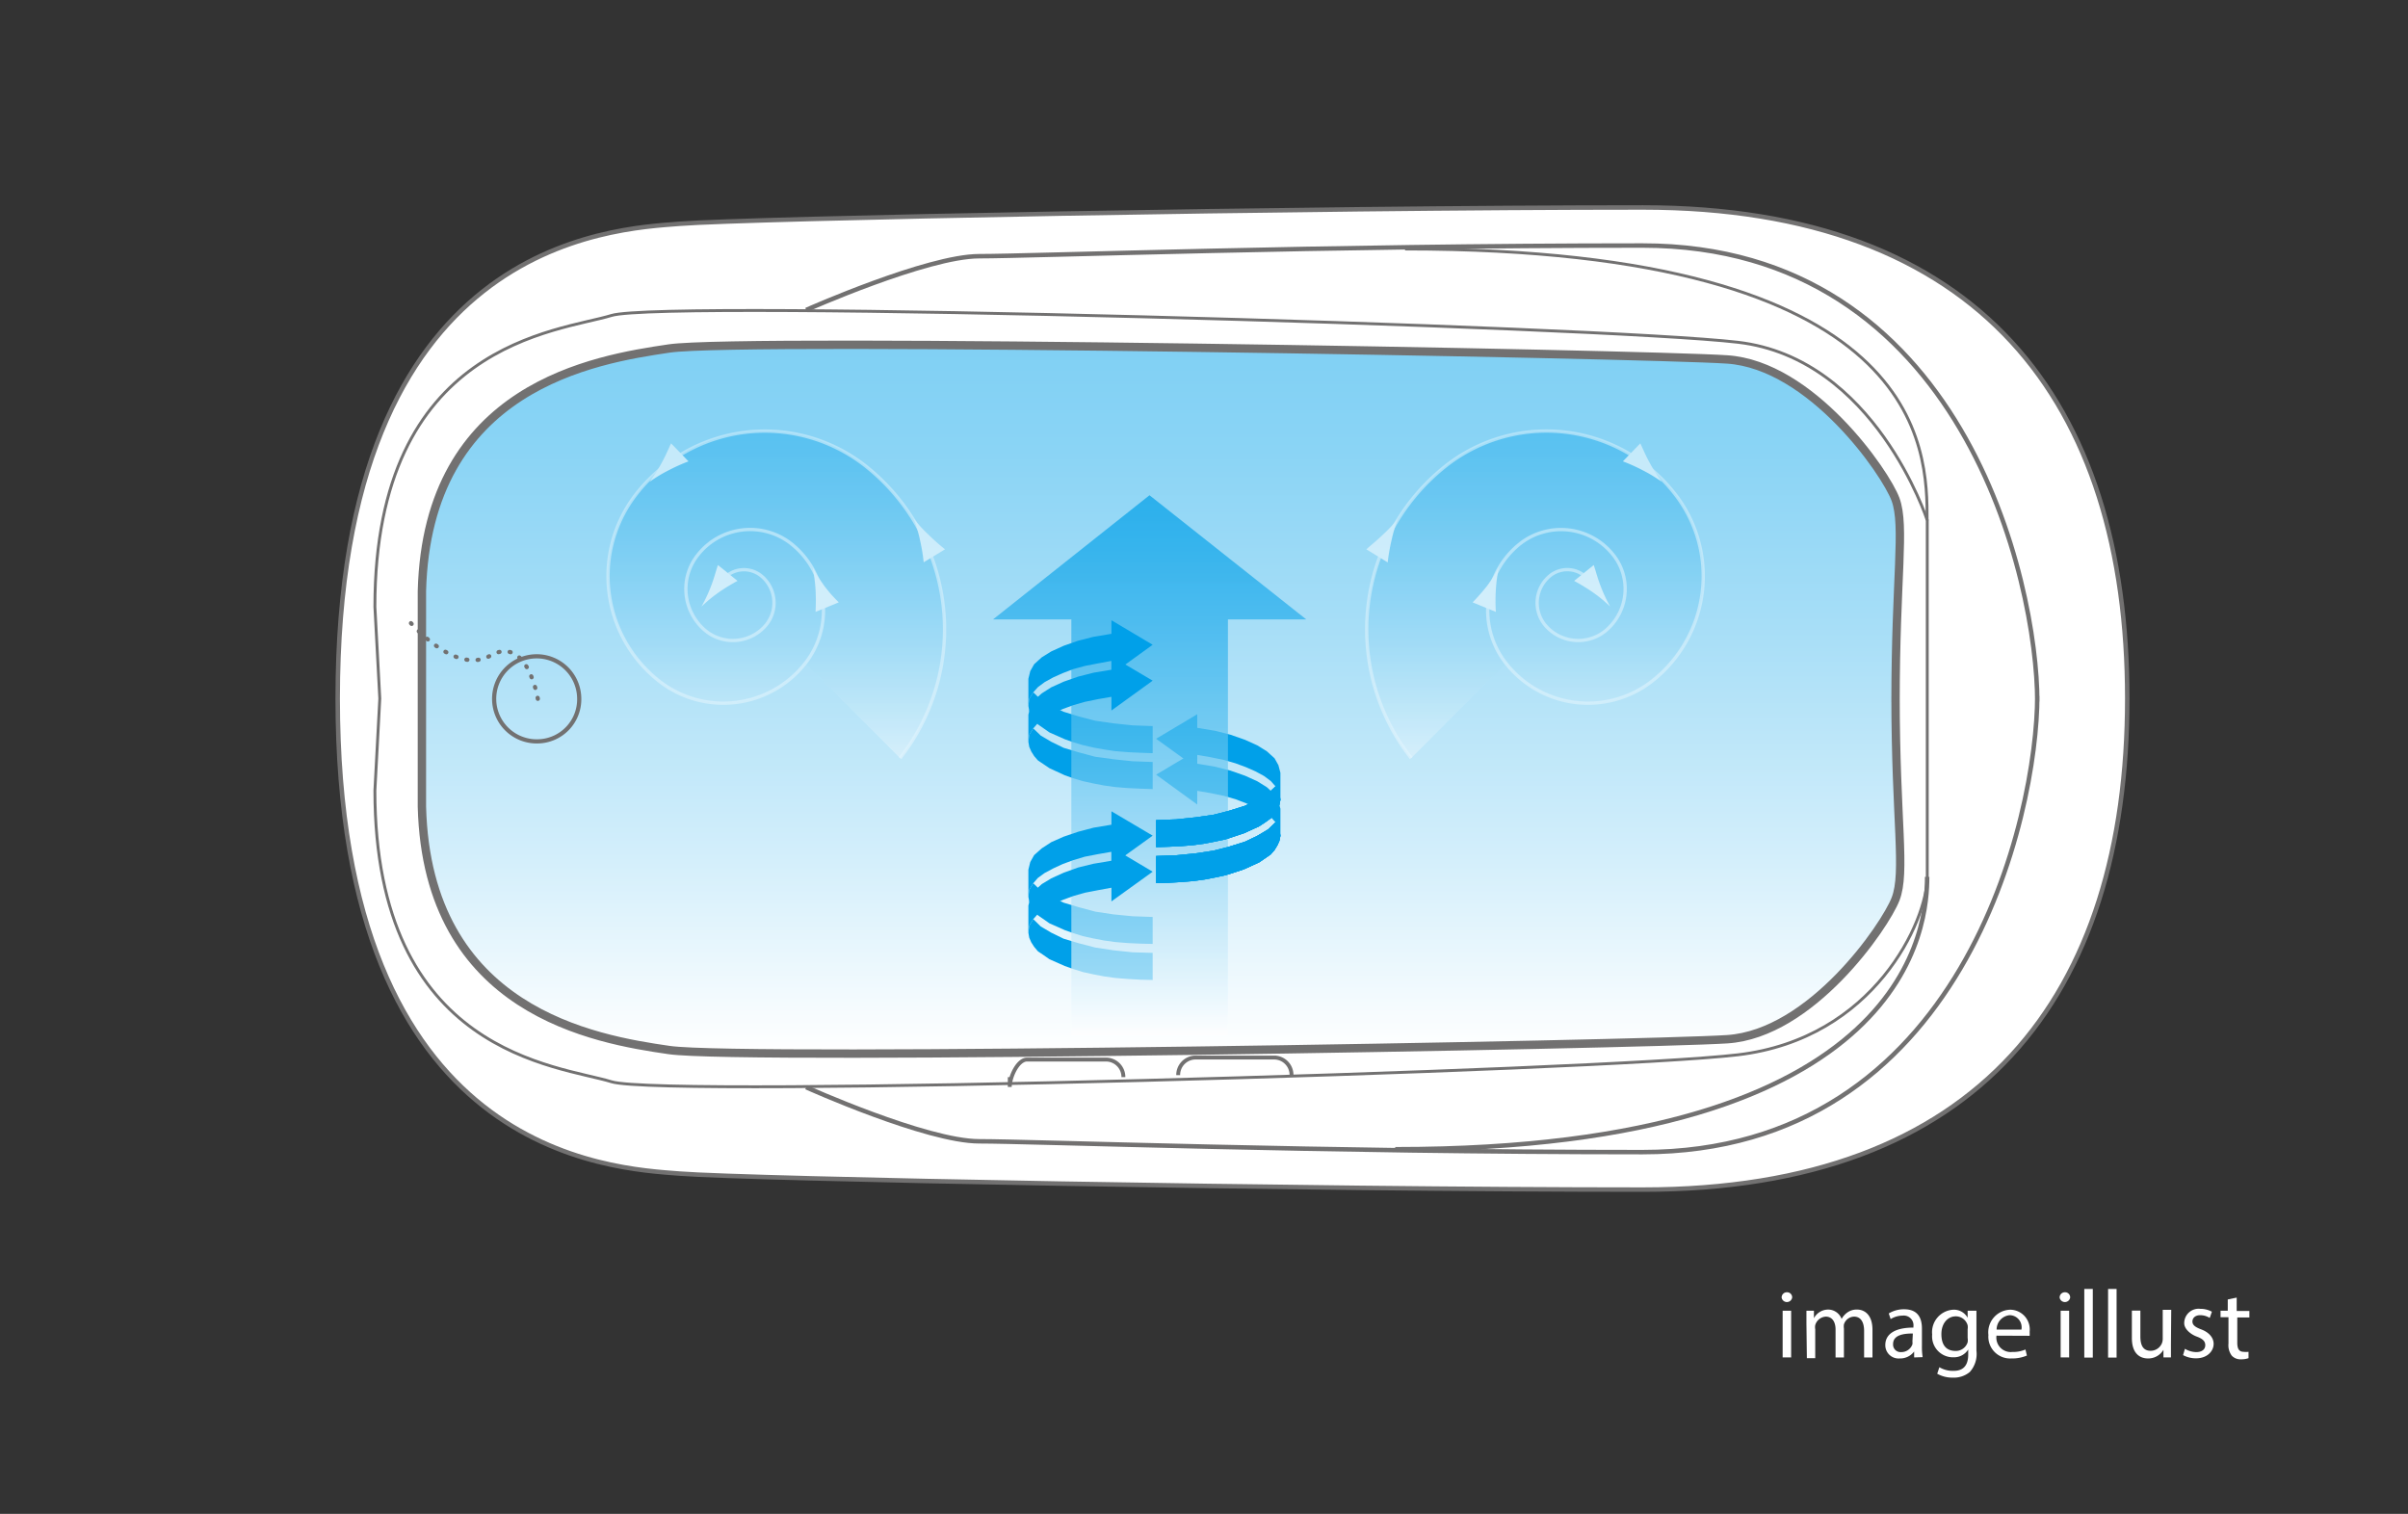 <svg xmlns="http://www.w3.org/2000/svg" xmlns:xlink="http://www.w3.org/1999/xlink" viewBox="0 0 167 105"><rect x="0" y="0" width="167" height="105" fill="#333333" stroke="none"/><defs><style>.cls-1,.cls-2{fill:#fff;}.cls-2,.cls-3,.cls-4,.cls-5,.cls-6,.cls-7,.cls-8{stroke:#727171;}.cls-2,.cls-3{stroke-width:0.31px;}.cls-14,.cls-3,.cls-4,.cls-6,.cls-7,.cls-8{fill:none;}.cls-4{stroke-width:0.2px;}.cls-5{stroke-width:0.58px;fill:url(#linear-gradient);}.cls-6,.cls-7{stroke-width:0.29px;}.cls-7{stroke-linecap:round;stroke-linejoin:round;stroke-dasharray:0.07 0.71;}.cls-8{stroke-width:0.27px;}.cls-9{opacity:0.5;}.cls-10,.cls-11{stroke:#fff;stroke-width:0.23px;}.cls-10,.cls-11,.cls-13{opacity:0.7;}.cls-10{fill:url(#linear-gradient-2);}.cls-11{fill:url(#linear-gradient-3);}.cls-12{fill:#00a0e9;fill-rule:evenodd;}.cls-13{fill:url(#linear-gradient-4);}</style><linearGradient id="linear-gradient" x1="80.52" y1="73.04" x2="80.52" y2="23.87" gradientUnits="userSpaceOnUse"><stop offset="0" stop-color="#fff"/><stop offset="0.27" stop-color="#d4effb"/><stop offset="0.6" stop-color="#a7def7"/><stop offset="0.85" stop-color="#8ad4f5"/><stop offset="1" stop-color="#80d0f4"/></linearGradient><linearGradient id="linear-gradient-2" x1="53.85" y1="52.58" x2="53.85" y2="29.92" gradientUnits="userSpaceOnUse"><stop offset="0" stop-color="#fff"/><stop offset="0.08" stop-color="#e4f5fd"/><stop offset="0.34" stop-color="#94d7f6"/><stop offset="0.57" stop-color="#55c0f0"/><stop offset="0.77" stop-color="#27aeec"/><stop offset="0.91" stop-color="#0ba4ea"/><stop offset="1" stop-color="#00a0e9"/></linearGradient><linearGradient id="linear-gradient-3" x1="106.44" y1="52.58" x2="106.44" y2="29.92" xlink:href="#linear-gradient-2"/><linearGradient id="linear-gradient-4" x1="79.73" y1="71.84" x2="79.73" y2="34.35" xlink:href="#linear-gradient-2"/></defs><title>qual_p1_20</title><g id="レイヤー_2" data-name="レイヤー 2"><g id="レイヤー_1-2" data-name="レイヤー 1"><path class="cls-1" d="M124.29,90a.37.37,0,0,1-.73,0,.36.36,0,0,1,.37-.37A.35.35,0,0,1,124.29,90Zm-.66,4.15V90.91h.59v3.24Z"/><path class="cls-1" d="M125.28,91.79c0-.33,0-.61,0-.88h.52l0,.52h0a1.12,1.12,0,0,1,1-.6,1,1,0,0,1,.92.65h0a1.33,1.33,0,0,1,.36-.42,1.11,1.11,0,0,1,.72-.23c.43,0,1.06.28,1.06,1.41v1.91h-.58V92.32c0-.62-.23-1-.7-1a.76.76,0,0,0-.7.54,1,1,0,0,0,0,.29v2h-.58V92.21c0-.52-.23-.89-.68-.89a.81.81,0,0,0-.73.59.82.82,0,0,0,0,.29v2h-.58Z"/><path class="cls-1" d="M132.75,94.15l0-.41h0a1.21,1.21,0,0,1-1,.48.92.92,0,0,1-1-.93c0-.78.7-1.21,1.95-1.21V92a.67.67,0,0,0-.74-.75,1.61,1.61,0,0,0-.84.24l-.13-.39a2,2,0,0,1,1.07-.29c1,0,1.23.68,1.23,1.33v1.21a4.54,4.54,0,0,0,.05.78Zm-.09-1.66c-.64,0-1.37.1-1.37.73a.52.52,0,0,0,.56.56.81.81,0,0,0,.78-.54.62.62,0,0,0,0-.19Z"/><path class="cls-1" d="M137.07,90.91c0,.23,0,.5,0,.89v1.88a1.87,1.87,0,0,1-.46,1.48,1.72,1.72,0,0,1-1.18.39,2.1,2.1,0,0,1-1.08-.27l.15-.45a1.82,1.82,0,0,0,1,.25c.6,0,1-.31,1-1.13V93.6h0a1.16,1.16,0,0,1-1,.54A1.45,1.45,0,0,1,134,92.56a1.56,1.56,0,0,1,1.46-1.72,1.08,1.08,0,0,1,1,.56h0l0-.49Zm-.61,1.28a.83.83,0,0,0,0-.27.85.85,0,0,0-.82-.62c-.56,0-1,.48-1,1.23s.32,1.17,1,1.17a.86.86,0,0,0,.82-.6,1,1,0,0,0,0-.31Z"/><path class="cls-1" d="M138.46,92.64a1,1,0,0,0,1.11,1.13,2.13,2.13,0,0,0,.9-.17l.1.42a2.63,2.63,0,0,1-1.08.2,1.51,1.51,0,0,1-1.59-1.63,1.57,1.57,0,0,1,1.52-1.75,1.37,1.37,0,0,1,1.34,1.53,2.21,2.21,0,0,1,0,.28Zm1.73-.42a.84.84,0,0,0-.82-1,1,1,0,0,0-.9,1Z"/><path class="cls-1" d="M143.57,90a.37.37,0,0,1-.73,0,.36.36,0,0,1,.37-.37A.35.35,0,0,1,143.57,90Zm-.66,4.15V90.91h.59v3.24Z"/><path class="cls-1" d="M144.55,89.4h.59v4.76h-.59Z"/><path class="cls-1" d="M146.2,89.4h.59v4.76h-.59Z"/><path class="cls-1" d="M150.56,93.27c0,.33,0,.63,0,.88h-.52l0-.53h0a1.22,1.22,0,0,1-1.07.6c-.51,0-1.12-.28-1.12-1.42v-1.9h.59v1.79c0,.62.19,1,.72,1a.85.85,0,0,0,.78-.54.87.87,0,0,0,.05-.3v-2h.59Z"/><path class="cls-1" d="M151.53,93.55a1.54,1.54,0,0,0,.78.23c.43,0,.63-.21.63-.48s-.17-.44-.6-.6-.86-.53-.86-.92a1,1,0,0,1,1.12-1,1.62,1.62,0,0,1,.8.2l-.15.43a1.27,1.27,0,0,0-.66-.19c-.35,0-.54.2-.54.44s.19.39.62.55.85.5.85,1-.44,1-1.21,1a1.85,1.85,0,0,1-.91-.22Z"/><path class="cls-1" d="M155.12,90v.93H156v.45h-.84v1.75c0,.4.11.63.44.63a1.3,1.3,0,0,0,.34,0l0,.44a1.45,1.45,0,0,1-.52.08.82.82,0,0,1-.64-.25,1.2,1.2,0,0,1-.23-.84V91.36H154v-.45h.5v-.78Z"/><path class="cls-2" d="M23.42,48.45c0-31.8,19-32.56,23.73-32.93s43.43-1.13,66.79-1.13,33.59,13.49,33.59,34.06S137.3,82.51,113.94,82.51s-62.05-.74-66.79-1.11S23.42,80.25,23.42,48.45Z"/><path class="cls-3" d="M133.65,60.82c0,3-.73,18.89-36.89,18.89"/><path class="cls-3" d="M55.91,21.5s8.39-3.73,12-3.73,23.74-.74,46-.74,27.38,23.4,27.38,31.63v-.39c0,8.23-5.11,31.64-27.38,31.64s-42.34-.75-46-.75-12-3.75-12-3.75"/><path class="cls-4" d="M133.65,36.09c0-4.93,0-18.82-36.21-18.82"/><path class="cls-5" d="M29.26,48.45V41c.37-14.22,12-16.07,17.15-16.83s67.53.37,73.37.76,11,7.85,11.68,9.71,0,5.46,0,14.05v-.39c0,8.61.73,12.18,0,14.06s-5.84,9.34-11.68,9.72-68.25,1.49-73.37.75S29.63,70.17,29.26,55.95Z"/><path class="cls-6" d="M37.3,51.42a2.95,2.95,0,1,1,2.87-3A2.92,2.92,0,0,1,37.3,51.42Z"/><path class="cls-7" d="M37.3,48.47s-.73-4.48-3.28-3-5.84-2.61-5.84-2.61"/><path class="cls-8" d="M77.91,74.71h0a1.21,1.21,0,0,0-1.2-1.22H71.23c-.66,0-1.2,1.23-1.2,1.9v-.68"/><path class="cls-8" d="M89.57,74.57h0a1.21,1.21,0,0,0-1.19-1.22H82.9a1.21,1.21,0,0,0-1.19,1.22h0"/><path class="cls-4" d="M26.34,48.45,26,42.08C26,23.74,38.75,23,42.41,21.88s68.62.75,78.12,1.86,13.13,12.35,13.13,12.35V60.82c0,3-3.64,11.22-13.13,12.34s-74.47,3-78.12,1.87S26,73.16,26,54.83Z"/><g class="cls-9"><path class="cls-10" d="M62.42,52.58a14.46,14.46,0,0,0-2.28-20.17,11.29,11.29,0,0,0-16,1.84,9.25,9.25,0,0,0,1.46,12.9A7.22,7.22,0,0,0,55.85,46a5.92,5.92,0,0,0-.93-8.25,4.61,4.61,0,0,0-6.54.76,3.77,3.77,0,0,0,.6,5.28,3,3,0,0,0,4.18-.48,2.42,2.42,0,0,0-.38-3.38,1.9,1.9,0,0,0-2.68.31"/><path class="cls-1" d="M49.32,40.63c.22-.57.32-1,.47-1.44l1.36,1.1a13.2,13.2,0,0,0-1.28.78,10.36,10.36,0,0,0-1.22,1A10.78,10.78,0,0,0,49.32,40.63Z"/><path class="cls-1" d="M45.89,32.1c.29-.53.44-.9.65-1.35L47.75,32a12.39,12.39,0,0,0-1.36.61,10,10,0,0,0-1.34.81A10.51,10.51,0,0,0,45.89,32.1Z"/><path class="cls-1" d="M64.41,37.1a14.21,14.21,0,0,0,1.13,1L64.06,39a13,13,0,0,0-.25-1.51,10,10,0,0,0-.45-1.53A10.29,10.29,0,0,0,64.41,37.1Z"/><path class="cls-1" d="M57.17,40.64c.36.48.64.78,1,1.14l-1.61.66a14,14,0,0,0,0-1.53,10.8,10.8,0,0,0-.21-1.58A11.39,11.39,0,0,0,57.17,40.64Z"/></g><g class="cls-9"><path class="cls-11" d="M97.87,52.58a14.46,14.46,0,0,1,2.28-20.17,11.28,11.28,0,0,1,16,1.84,9.25,9.25,0,0,1-1.46,12.9A7.22,7.22,0,0,1,104.44,46a5.91,5.91,0,0,1,.93-8.25,4.61,4.61,0,0,1,6.53.76,3.78,3.78,0,0,1-.6,5.28,3,3,0,0,1-4.18-.48,2.43,2.43,0,0,1,.38-3.38,1.9,1.9,0,0,1,2.69.31"/><path class="cls-1" d="M111,40.63c-.22-.57-.32-1-.47-1.44l-1.36,1.1a14.26,14.26,0,0,1,1.28.78,10,10,0,0,1,1.22,1A10.32,10.32,0,0,1,111,40.63Z"/><path class="cls-1" d="M114.41,32.1c-.29-.53-.44-.9-.65-1.35L112.55,32a12.12,12.12,0,0,1,1.36.61,10.38,10.38,0,0,1,1.34.81A10.41,10.41,0,0,1,114.41,32.1Z"/><path class="cls-1" d="M95.89,37.1c-.44.42-.75.66-1.13,1l1.48.91a13,13,0,0,1,.26-1.51,10.4,10.4,0,0,1,.45-1.53A10.1,10.1,0,0,1,95.89,37.1Z"/><path class="cls-1" d="M103.13,40.64a14.75,14.75,0,0,1-1,1.14l1.61.66a12.91,12.91,0,0,1,0-1.53,11.13,11.13,0,0,1,.21-1.58A10.07,10.07,0,0,1,103.13,40.64Z"/></g><polygon class="cls-12" points="80.18 61.25 81.04 61.23 81.91 61.18 82.76 61.11 83.56 61 84.28 60.86 85.02 60.7 85.68 60.49 86.28 60.29 87.33 59.81 87.74 59.53 88.13 59.26 88.39 58.96 88.59 58.63 88.73 58.32 88.8 57.97 88.8 56.09 88.66 55.57 88.39 55.09 87.86 54.6 87.2 54.19 86.34 53.8 85.34 53.45 84.28 53.18 83.03 52.97 83.03 52.03 80.18 53.73 83.03 55.8 83.03 54.85 83.96 55.01 84.88 55.2 85.68 55.43 86.41 55.71 87.07 56 87.66 56.32 88.13 56.67 88.46 57.03 87.94 57.53 87.2 57.97 86.34 58.38 85.29 58.71 84.16 59 82.9 59.19 81.57 59.32 80.18 59.37 80.18 61.25"/><polygon class="cls-12" points="79.94 54.73 79.08 54.7 78.21 54.66 77.35 54.59 76.56 54.48 75.83 54.34 75.1 54.18 74.43 53.98 73.84 53.77 72.78 53.28 72.38 53.01 71.98 52.74 71.72 52.44 71.52 52.12 71.38 51.8 71.32 51.45 71.38 50.97 71.66 50.52 72.18 51.02 72.91 51.45 73.77 51.87 74.84 52.19 75.96 52.49 77.22 52.66 78.54 52.8 79.94 52.85 79.94 54.73"/><polygon class="cls-12" points="79.94 67.97 79.08 67.95 78.21 67.9 77.35 67.83 76.56 67.72 75.83 67.58 75.1 67.42 74.43 67.21 73.84 67 72.78 66.53 72.38 66.25 71.98 65.98 71.72 65.67 71.52 65.36 71.38 65.04 71.32 64.69 71.38 64.21 71.66 63.75 72.18 64.26 72.91 64.69 73.77 65.11 74.84 65.43 75.96 65.72 77.22 65.91 78.54 66.05 79.94 66.09 79.94 67.97"/><polygon class="cls-12" points="80.18 58.76 81.04 58.73 81.91 58.69 82.76 58.62 83.56 58.51 84.28 58.37 85.02 58.21 85.68 57.99 86.28 57.79 87.33 57.31 87.74 57.04 88.13 56.76 88.39 56.47 88.59 56.15 88.73 55.82 88.8 55.47 88.8 53.6 88.66 53.07 88.39 52.59 87.86 52.11 87.2 51.7 86.34 51.31 85.34 50.96 84.28 50.69 83.03 50.48 83.03 49.54 80.18 51.24 83.03 53.3 83.03 52.36 83.96 52.52 84.88 52.71 85.68 52.94 86.41 53.21 87.07 53.5 87.66 53.82 88.13 54.17 88.46 54.54 87.94 55.04 87.2 55.47 86.34 55.89 85.29 56.22 84.16 56.51 82.9 56.69 81.57 56.83 80.18 56.88 80.18 58.76"/><polygon class="cls-12" points="79.94 52.24 79.08 52.21 78.21 52.17 77.35 52.1 76.56 51.98 75.83 51.85 75.1 51.68 74.43 51.48 73.84 51.27 72.78 50.8 72.38 50.52 71.98 50.24 71.72 49.95 71.52 49.62 71.38 49.31 71.32 48.96 71.38 48.48 71.66 48.02 72.18 48.52 72.91 48.96 73.77 49.37 74.84 49.7 75.96 49.99 77.22 50.17 78.54 50.31 79.94 50.36 79.94 52.24"/><polygon class="cls-12" points="79.94 65.47 79.08 65.45 78.21 65.41 77.35 65.34 76.56 65.23 75.83 65.09 75.1 64.93 74.43 64.72 73.84 64.51 72.78 64.04 72.38 63.76 71.98 63.48 71.72 63.19 71.52 62.87 71.38 62.54 71.32 62.2 71.38 61.72 71.66 61.26 72.18 61.77 72.91 62.2 73.77 62.61 74.84 62.93 75.96 63.23 77.22 63.42 78.54 63.55 79.94 63.6 79.94 65.47"/><polygon class="cls-13" points="68.87 42.96 74.3 42.96 74.3 71.84 85.16 71.84 85.16 42.96 90.59 42.96 79.72 34.35 68.87 42.96"/><polygon class="cls-12" points="80.18 58.76 81.04 58.73 81.91 58.69 82.76 58.62 83.56 58.51 84.28 58.37 85.02 58.21 85.68 57.99 86.28 57.79 87.33 57.31 87.74 57.04 88.13 56.76 88.39 56.47 88.59 56.15 88.73 55.82 88.8 55.47 88.73 55 88.46 54.54 87.94 55.04 87.2 55.47 86.34 55.89 85.29 56.22 84.16 56.51 82.9 56.69 81.57 56.83 80.18 56.88 80.18 58.76"/><polygon class="cls-12" points="80.18 58.76 81.04 58.73 81.91 58.69 82.76 58.62 83.56 58.51 84.28 58.37 85.02 58.21 85.68 57.99 86.28 57.79 87.33 57.31 87.74 57.04 88.13 56.76 88.39 56.47 88.59 56.15 88.73 55.82 88.8 55.47 88.73 55 88.46 54.54 87.94 55.04 87.2 55.47 86.34 55.89 85.29 56.22 84.16 56.51 82.9 56.69 81.57 56.83 80.18 56.88 80.18 58.76"/><polygon class="cls-12" points="80.18 58.76 81.04 58.73 81.91 58.69 82.76 58.62 83.56 58.51 84.28 58.37 85.02 58.21 85.68 57.99 86.28 57.79 87.33 57.31 87.74 57.04 88.13 56.76 88.39 56.47 88.59 56.15 88.73 55.82 88.8 55.47 88.73 55 88.46 54.54 87.94 55.04 87.2 55.47 86.34 55.89 85.29 56.22 84.16 56.51 82.9 56.69 81.57 56.83 80.18 56.88 80.18 58.76"/><polygon class="cls-12" points="77.08 57.2 75.83 57.41 74.77 57.69 73.77 58.03 72.91 58.41 72.25 58.84 71.72 59.31 71.45 59.79 71.32 60.32 71.32 62.2 71.38 61.72 71.66 61.26 71.98 60.89 72.45 60.55 73.05 60.23 73.7 59.93 74.43 59.66 75.23 59.42 76.16 59.24 77.08 59.08 77.08 60.02 79.94 57.96 77.08 56.27 77.08 57.2"/><polygon class="cls-12" points="77.08 43.96 75.83 44.17 74.77 44.44 73.77 44.79 72.91 45.18 72.25 45.59 71.72 46.07 71.45 46.55 71.32 47.08 71.32 48.96 71.38 48.48 71.66 48.02 71.98 47.66 72.45 47.31 73.05 46.98 73.7 46.69 74.43 46.41 75.23 46.19 76.16 46.01 77.08 45.84 77.08 46.79 79.94 44.72 77.08 43.02 77.08 43.96"/><polygon class="cls-12" points="80.18 61.25 81.04 61.23 81.91 61.18 82.76 61.11 83.56 61 84.28 60.86 85.02 60.7 85.68 60.49 86.28 60.29 87.33 59.81 87.74 59.53 88.13 59.26 88.39 58.96 88.59 58.63 88.73 58.32 88.8 57.97 88.73 57.49 88.46 57.03 87.94 57.53 87.2 57.97 86.34 58.38 85.29 58.71 84.16 59 82.9 59.19 81.57 59.32 80.18 59.37 80.18 61.25"/><polygon class="cls-12" points="80.18 61.25 81.04 61.23 81.91 61.18 82.76 61.11 83.56 61 84.28 60.86 85.02 60.7 85.68 60.49 86.28 60.29 87.33 59.81 87.74 59.53 88.13 59.26 88.39 58.96 88.59 58.63 88.73 58.32 88.8 57.97 88.73 57.49 88.46 57.03 87.94 57.53 87.2 57.97 86.34 58.38 85.29 58.71 84.16 59 82.9 59.19 81.57 59.32 80.18 59.37 80.18 61.25"/><polygon class="cls-12" points="80.18 61.25 81.04 61.23 81.91 61.18 82.76 61.11 83.56 61 84.28 60.86 85.02 60.7 85.68 60.49 86.28 60.29 87.33 59.81 87.74 59.53 88.13 59.26 88.39 58.96 88.59 58.63 88.73 58.32 88.8 57.97 88.73 57.49 88.46 57.03 87.94 57.53 87.2 57.97 86.34 58.38 85.29 58.71 84.16 59 82.9 59.19 81.57 59.32 80.18 59.37 80.18 61.25"/><polygon class="cls-12" points="77.08 59.7 75.83 59.91 74.77 60.17 73.77 60.53 72.91 60.92 72.25 61.32 71.72 61.8 71.45 62.29 71.32 62.81 71.32 64.69 71.38 64.21 71.66 63.75 71.98 63.39 72.45 63.05 73.05 62.72 73.7 62.42 74.43 62.15 75.23 61.92 76.16 61.74 77.08 61.57 77.08 62.52 79.94 60.46 77.08 58.76 77.08 59.7"/><polygon class="cls-12" points="77.08 46.45 75.83 46.66 74.77 46.93 73.77 47.28 72.91 47.67 72.25 48.09 71.72 48.56 71.45 49.04 71.32 49.57 71.32 51.45 71.38 50.97 71.66 50.52 71.98 50.15 72.45 49.8 73.05 49.48 73.7 49.18 74.43 48.91 75.23 48.68 76.16 48.49 77.08 48.33 77.08 49.28 79.94 47.21 77.08 45.52 77.08 46.45"/><rect class="cls-14" width="167" height="105"/></g></g></svg>